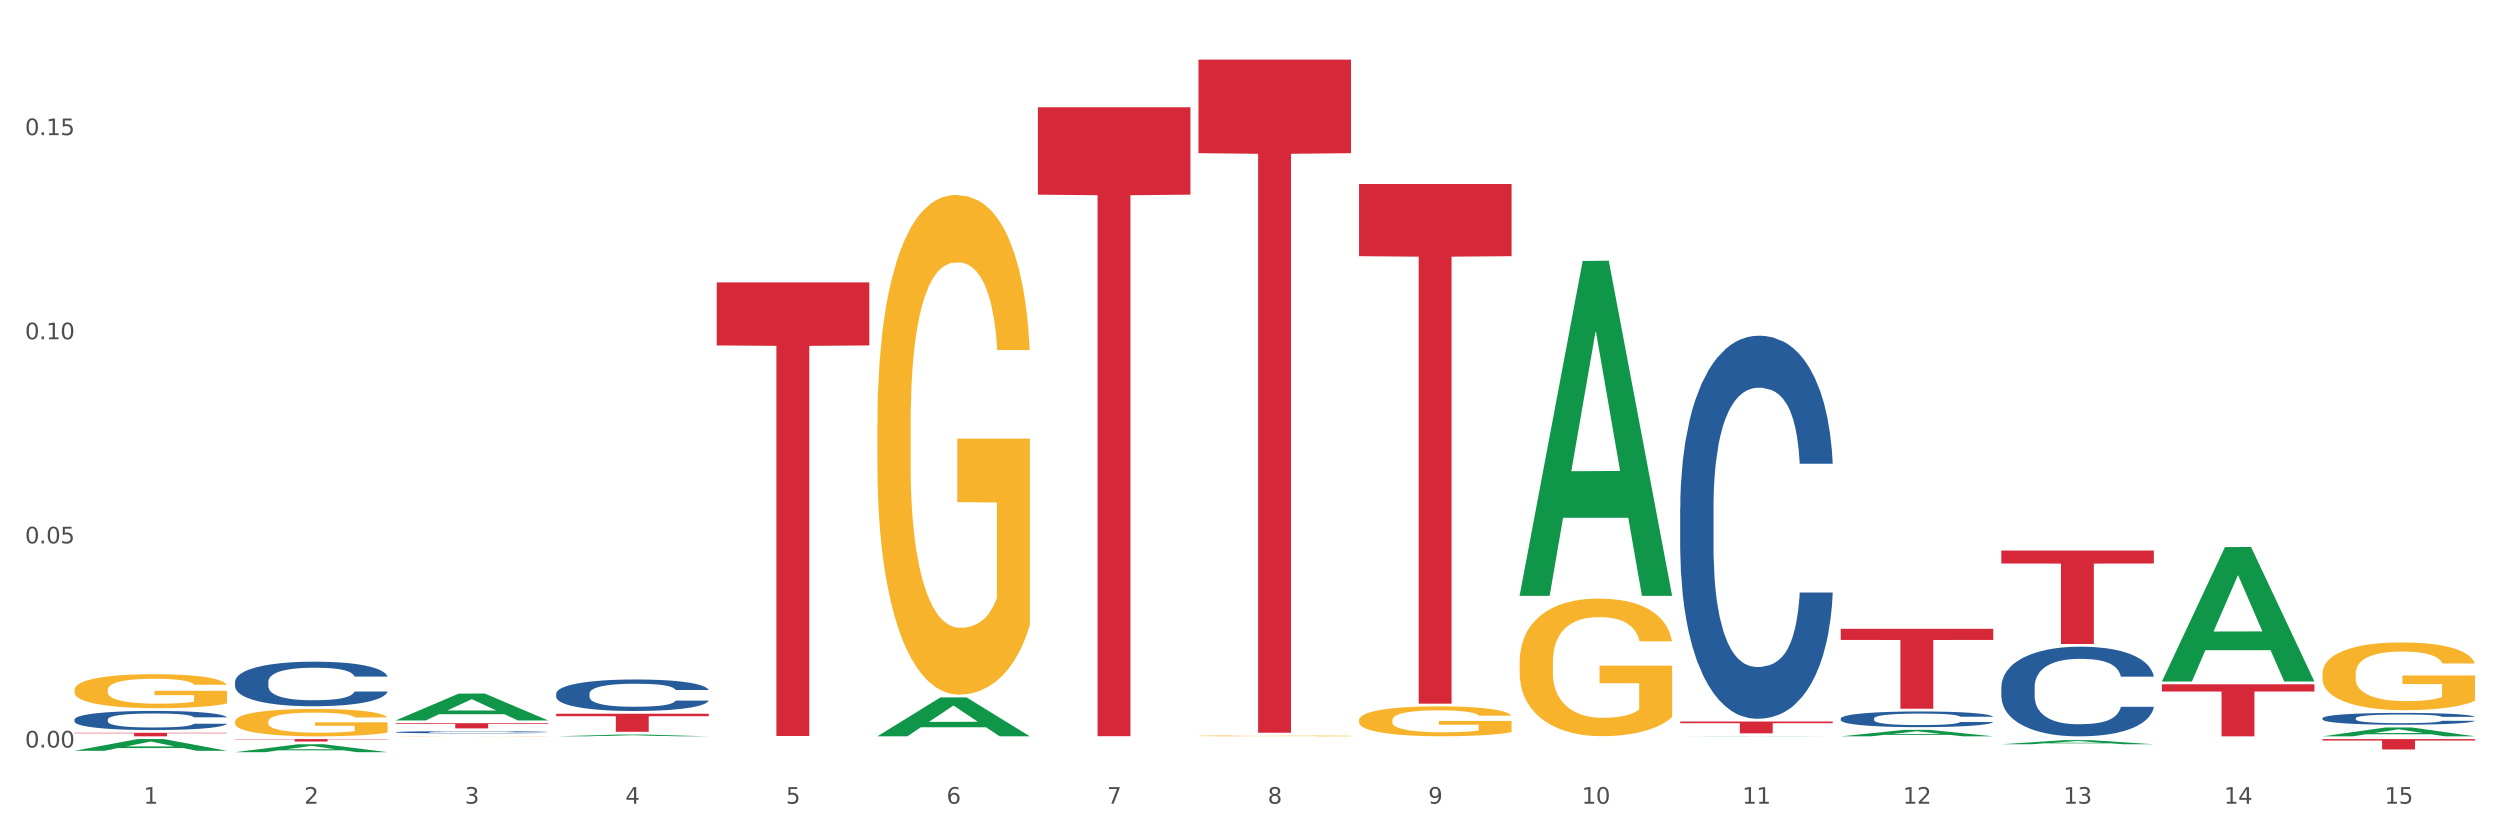 <?xml version="1.0" encoding="utf-8" standalone="no"?>
<!DOCTYPE svg PUBLIC "-//W3C//DTD SVG 1.1//EN"
  "http://www.w3.org/Graphics/SVG/1.1/DTD/svg11.dtd">
<svg xmlns:xlink="http://www.w3.org/1999/xlink" width="1080pt" height="360pt" viewBox="0 0 1080 360" xmlns="http://www.w3.org/2000/svg" version="1.1">
 <rect x="0" y="0" width="1080" height="360" fill="#333333" stroke="none"/>
 <defs>
  <style type="text/css">*{stroke-linejoin: round; stroke-linecap: butt}</style>
 </defs>
 <g id="figure_1">
  <g id="patch_1">
   <path d="M 0 360 
L 1080 360 
L 1080 0 
L 0 0 
z
" style="fill: #ffffff; stroke: #ffffff; stroke-linejoin: miter"/>
  </g>
  <g id="axes_1">
   <g id="matplotlib.axis_1">
    <g id="xtick_1">
     <g id="text_1">
      <!-- 1 -->
      <g style="fill: #4d4d4d" transform="translate(62.07 347.204) scale(0.096 -0.096)">
       <defs>
        <path id="DejaVuSans-31" d="M 794 531 
L 1825 531 
L 1825 4091 
L 703 3866 
L 703 4441 
L 1819 4666 
L 2450 4666 
L 2450 531 
L 3481 531 
L 3481 0 
L 794 0 
L 794 531 
z
" transform="scale(0.016)"/>
       </defs>
       <use xlink:href="#DejaVuSans-31"/>
      </g>
     </g>
    </g>
    <g id="xtick_2">
     <g id="text_2">
      <!-- 2 -->
      <g style="fill: #4d4d4d" transform="translate(131.436 347.204) scale(0.096 -0.096)">
       <defs>
        <path id="DejaVuSans-32" d="M 1228 531 
L 3431 531 
L 3431 0 
L 469 0 
L 469 531 
Q 828 903 1448 1529 
Q 2069 2156 2228 2338 
Q 2531 2678 2651 2914 
Q 2772 3150 2772 3378 
Q 2772 3750 2511 3984 
Q 2250 4219 1831 4219 
Q 1534 4219 1204 4116 
Q 875 4013 500 3803 
L 500 4441 
Q 881 4594 1212 4672 
Q 1544 4750 1819 4750 
Q 2544 4750 2975 4387 
Q 3406 4025 3406 3419 
Q 3406 3131 3298 2873 
Q 3191 2616 2906 2266 
Q 2828 2175 2409 1742 
Q 1991 1309 1228 531 
z
" transform="scale(0.016)"/>
       </defs>
       <use xlink:href="#DejaVuSans-32"/>
      </g>
     </g>
    </g>
    <g id="xtick_3">
     <g id="text_3">
      <!-- 3 -->
      <g style="fill: #4d4d4d" transform="translate(200.802 347.204) scale(0.096 -0.096)">
       <defs>
        <path id="DejaVuSans-33" d="M 2597 2516 
Q 3050 2419 3304 2112 
Q 3559 1806 3559 1356 
Q 3559 666 3084 287 
Q 2609 -91 1734 -91 
Q 1441 -91 1130 -33 
Q 819 25 488 141 
L 488 750 
Q 750 597 1062 519 
Q 1375 441 1716 441 
Q 2309 441 2620 675 
Q 2931 909 2931 1356 
Q 2931 1769 2642 2001 
Q 2353 2234 1838 2234 
L 1294 2234 
L 1294 2753 
L 1863 2753 
Q 2328 2753 2575 2939 
Q 2822 3125 2822 3475 
Q 2822 3834 2567 4026 
Q 2313 4219 1838 4219 
Q 1578 4219 1281 4162 
Q 984 4106 628 3988 
L 628 4550 
Q 988 4650 1302 4700 
Q 1616 4750 1894 4750 
Q 2613 4750 3031 4423 
Q 3450 4097 3450 3541 
Q 3450 3153 3228 2886 
Q 3006 2619 2597 2516 
z
" transform="scale(0.016)"/>
       </defs>
       <use xlink:href="#DejaVuSans-33"/>
      </g>
     </g>
    </g>
    <g id="xtick_4">
     <g id="text_4">
      <!-- 4 -->
      <g style="fill: #4d4d4d" transform="translate(270.169 347.204) scale(0.096 -0.096)">
       <defs>
        <path id="DejaVuSans-34" d="M 2419 4116 
L 825 1625 
L 2419 1625 
L 2419 4116 
z
M 2253 4666 
L 3047 4666 
L 3047 1625 
L 3713 1625 
L 3713 1100 
L 3047 1100 
L 3047 0 
L 2419 0 
L 2419 1100 
L 313 1100 
L 313 1709 
L 2253 4666 
z
" transform="scale(0.016)"/>
       </defs>
       <use xlink:href="#DejaVuSans-34"/>
      </g>
     </g>
    </g>
    <g id="xtick_5">
     <g id="text_5">
      <!-- 5 -->
      <g style="fill: #4d4d4d" transform="translate(339.535 347.204) scale(0.096 -0.096)">
       <defs>
        <path id="DejaVuSans-35" d="M 691 4666 
L 3169 4666 
L 3169 4134 
L 1269 4134 
L 1269 2991 
Q 1406 3038 1543 3061 
Q 1681 3084 1819 3084 
Q 2600 3084 3056 2656 
Q 3513 2228 3513 1497 
Q 3513 744 3044 326 
Q 2575 -91 1722 -91 
Q 1428 -91 1123 -41 
Q 819 9 494 109 
L 494 744 
Q 775 591 1075 516 
Q 1375 441 1709 441 
Q 2250 441 2565 725 
Q 2881 1009 2881 1497 
Q 2881 1984 2565 2268 
Q 2250 2553 1709 2553 
Q 1456 2553 1204 2497 
Q 953 2441 691 2322 
L 691 4666 
z
" transform="scale(0.016)"/>
       </defs>
       <use xlink:href="#DejaVuSans-35"/>
      </g>
     </g>
    </g>
    <g id="xtick_6">
     <g id="text_6">
      <!-- 6 -->
      <g style="fill: #4d4d4d" transform="translate(408.901 347.204) scale(0.096 -0.096)">
       <defs>
        <path id="DejaVuSans-36" d="M 2113 2584 
Q 1688 2584 1439 2293 
Q 1191 2003 1191 1497 
Q 1191 994 1439 701 
Q 1688 409 2113 409 
Q 2538 409 2786 701 
Q 3034 994 3034 1497 
Q 3034 2003 2786 2293 
Q 2538 2584 2113 2584 
z
M 3366 4563 
L 3366 3988 
Q 3128 4100 2886 4159 
Q 2644 4219 2406 4219 
Q 1781 4219 1451 3797 
Q 1122 3375 1075 2522 
Q 1259 2794 1537 2939 
Q 1816 3084 2150 3084 
Q 2853 3084 3261 2657 
Q 3669 2231 3669 1497 
Q 3669 778 3244 343 
Q 2819 -91 2113 -91 
Q 1303 -91 875 529 
Q 447 1150 447 2328 
Q 447 3434 972 4092 
Q 1497 4750 2381 4750 
Q 2619 4750 2861 4703 
Q 3103 4656 3366 4563 
z
" transform="scale(0.016)"/>
       </defs>
       <use xlink:href="#DejaVuSans-36"/>
      </g>
     </g>
    </g>
    <g id="xtick_7">
     <g id="text_7">
      <!-- 7 -->
      <g style="fill: #4d4d4d" transform="translate(478.267 347.204) scale(0.096 -0.096)">
       <defs>
        <path id="DejaVuSans-37" d="M 525 4666 
L 3525 4666 
L 3525 4397 
L 1831 0 
L 1172 0 
L 2766 4134 
L 525 4134 
L 525 4666 
z
" transform="scale(0.016)"/>
       </defs>
       <use xlink:href="#DejaVuSans-37"/>
      </g>
     </g>
    </g>
    <g id="xtick_8">
     <g id="text_8">
      <!-- 8 -->
      <g style="fill: #4d4d4d" transform="translate(547.634 347.204) scale(0.096 -0.096)">
       <defs>
        <path id="DejaVuSans-38" d="M 2034 2216 
Q 1584 2216 1326 1975 
Q 1069 1734 1069 1313 
Q 1069 891 1326 650 
Q 1584 409 2034 409 
Q 2484 409 2743 651 
Q 3003 894 3003 1313 
Q 3003 1734 2745 1975 
Q 2488 2216 2034 2216 
z
M 1403 2484 
Q 997 2584 770 2862 
Q 544 3141 544 3541 
Q 544 4100 942 4425 
Q 1341 4750 2034 4750 
Q 2731 4750 3128 4425 
Q 3525 4100 3525 3541 
Q 3525 3141 3298 2862 
Q 3072 2584 2669 2484 
Q 3125 2378 3379 2068 
Q 3634 1759 3634 1313 
Q 3634 634 3220 271 
Q 2806 -91 2034 -91 
Q 1263 -91 848 271 
Q 434 634 434 1313 
Q 434 1759 690 2068 
Q 947 2378 1403 2484 
z
M 1172 3481 
Q 1172 3119 1398 2916 
Q 1625 2713 2034 2713 
Q 2441 2713 2670 2916 
Q 2900 3119 2900 3481 
Q 2900 3844 2670 4047 
Q 2441 4250 2034 4250 
Q 1625 4250 1398 4047 
Q 1172 3844 1172 3481 
z
" transform="scale(0.016)"/>
       </defs>
       <use xlink:href="#DejaVuSans-38"/>
      </g>
     </g>
    </g>
    <g id="xtick_9">
     <g id="text_9">
      <!-- 9 -->
      <g style="fill: #4d4d4d" transform="translate(617 347.204) scale(0.096 -0.096)">
       <defs>
        <path id="DejaVuSans-39" d="M 703 97 
L 703 672 
Q 941 559 1184 500 
Q 1428 441 1663 441 
Q 2288 441 2617 861 
Q 2947 1281 2994 2138 
Q 2813 1869 2534 1725 
Q 2256 1581 1919 1581 
Q 1219 1581 811 2004 
Q 403 2428 403 3163 
Q 403 3881 828 4315 
Q 1253 4750 1959 4750 
Q 2769 4750 3195 4129 
Q 3622 3509 3622 2328 
Q 3622 1225 3098 567 
Q 2575 -91 1691 -91 
Q 1453 -91 1209 -44 
Q 966 3 703 97 
z
M 1959 2075 
Q 2384 2075 2632 2365 
Q 2881 2656 2881 3163 
Q 2881 3666 2632 3958 
Q 2384 4250 1959 4250 
Q 1534 4250 1286 3958 
Q 1038 3666 1038 3163 
Q 1038 2656 1286 2365 
Q 1534 2075 1959 2075 
z
" transform="scale(0.016)"/>
       </defs>
       <use xlink:href="#DejaVuSans-39"/>
      </g>
     </g>
    </g>
    <g id="xtick_10">
     <g id="text_10">
      <!-- 10 -->
      <g style="fill: #4d4d4d" transform="translate(683.312 347.204) scale(0.096 -0.096)">
       <defs>
        <path id="DejaVuSans-30" d="M 2034 4250 
Q 1547 4250 1301 3770 
Q 1056 3291 1056 2328 
Q 1056 1369 1301 889 
Q 1547 409 2034 409 
Q 2525 409 2770 889 
Q 3016 1369 3016 2328 
Q 3016 3291 2770 3770 
Q 2525 4250 2034 4250 
z
M 2034 4750 
Q 2819 4750 3233 4129 
Q 3647 3509 3647 2328 
Q 3647 1150 3233 529 
Q 2819 -91 2034 -91 
Q 1250 -91 836 529 
Q 422 1150 422 2328 
Q 422 3509 836 4129 
Q 1250 4750 2034 4750 
z
" transform="scale(0.016)"/>
       </defs>
       <use xlink:href="#DejaVuSans-31"/>
       <use xlink:href="#DejaVuSans-30" transform="translate(63.623 0)"/>
      </g>
     </g>
    </g>
    <g id="xtick_11">
     <g id="text_11">
      <!-- 11 -->
      <g style="fill: #4d4d4d" transform="translate(752.678 347.204) scale(0.096 -0.096)">
       <use xlink:href="#DejaVuSans-31"/>
       <use xlink:href="#DejaVuSans-31" transform="translate(63.623 0)"/>
      </g>
     </g>
    </g>
    <g id="xtick_12">
     <g id="text_12">
      <!-- 12 -->
      <g style="fill: #4d4d4d" transform="translate(822.044 347.204) scale(0.096 -0.096)">
       <use xlink:href="#DejaVuSans-31"/>
       <use xlink:href="#DejaVuSans-32" transform="translate(63.623 0)"/>
      </g>
     </g>
    </g>
    <g id="xtick_13">
     <g id="text_13">
      <!-- 13 -->
      <g style="fill: #4d4d4d" transform="translate(891.411 347.204) scale(0.096 -0.096)">
       <use xlink:href="#DejaVuSans-31"/>
       <use xlink:href="#DejaVuSans-33" transform="translate(63.623 0)"/>
      </g>
     </g>
    </g>
    <g id="xtick_14">
     <g id="text_14">
      <!-- 14 -->
      <g style="fill: #4d4d4d" transform="translate(960.777 347.204) scale(0.096 -0.096)">
       <use xlink:href="#DejaVuSans-31"/>
       <use xlink:href="#DejaVuSans-34" transform="translate(63.623 0)"/>
      </g>
     </g>
    </g>
    <g id="xtick_15">
     <g id="text_15">
      <!-- 15 -->
      <g style="fill: #4d4d4d" transform="translate(1030.143 347.204) scale(0.096 -0.096)">
       <use xlink:href="#DejaVuSans-31"/>
       <use xlink:href="#DejaVuSans-35" transform="translate(63.623 0)"/>
      </g>
     </g>
    </g>
    <g id="xtick_16"/>
    <g id="xtick_17"/>
    <g id="xtick_18"/>
    <g id="xtick_19"/>
    <g id="xtick_20"/>
    <g id="xtick_21"/>
    <g id="xtick_22"/>
    <g id="xtick_23"/>
    <g id="xtick_24"/>
    <g id="xtick_25"/>
    <g id="xtick_26"/>
    <g id="xtick_27"/>
    <g id="xtick_28"/>
    <g id="xtick_29"/>
   </g>
   <g id="matplotlib.axis_2">
    <g id="ytick_1">
     <g id="text_16">
      <!-- 0.00 -->
      <g style="fill: #4d4d4d" transform="translate(10.8 322.924) scale(0.096 -0.096)">
       <defs>
        <path id="DejaVuSans-2e" d="M 684 794 
L 1344 794 
L 1344 0 
L 684 0 
L 684 794 
z
" transform="scale(0.016)"/>
       </defs>
       <use xlink:href="#DejaVuSans-30"/>
       <use xlink:href="#DejaVuSans-2e" transform="translate(63.623 0)"/>
       <use xlink:href="#DejaVuSans-30" transform="translate(95.41 0)"/>
       <use xlink:href="#DejaVuSans-30" transform="translate(159.033 0)"/>
      </g>
     </g>
    </g>
    <g id="ytick_2">
     <g id="text_17">
      <!-- 0.05 -->
      <g style="fill: #4d4d4d" transform="translate(10.8 234.744) scale(0.096 -0.096)">
       <use xlink:href="#DejaVuSans-30"/>
       <use xlink:href="#DejaVuSans-2e" transform="translate(63.623 0)"/>
       <use xlink:href="#DejaVuSans-30" transform="translate(95.41 0)"/>
       <use xlink:href="#DejaVuSans-35" transform="translate(159.033 0)"/>
      </g>
     </g>
    </g>
    <g id="ytick_3">
     <g id="text_18">
      <!-- 0.10 -->
      <g style="fill: #4d4d4d" transform="translate(10.8 146.563) scale(0.096 -0.096)">
       <use xlink:href="#DejaVuSans-30"/>
       <use xlink:href="#DejaVuSans-2e" transform="translate(63.623 0)"/>
       <use xlink:href="#DejaVuSans-31" transform="translate(95.41 0)"/>
       <use xlink:href="#DejaVuSans-30" transform="translate(159.033 0)"/>
      </g>
     </g>
    </g>
    <g id="ytick_4">
     <g id="text_19">
      <!-- 0.15 -->
      <g style="fill: #4d4d4d" transform="translate(10.8 58.382) scale(0.096 -0.096)">
       <use xlink:href="#DejaVuSans-30"/>
       <use xlink:href="#DejaVuSans-2e" transform="translate(63.623 0)"/>
       <use xlink:href="#DejaVuSans-31" transform="translate(95.41 0)"/>
       <use xlink:href="#DejaVuSans-35" transform="translate(159.033 0)"/>
      </g>
     </g>
    </g>
    <g id="ytick_5"/>
    <g id="ytick_6"/>
    <g id="ytick_7"/>
   </g>
   <g id="PolyCollection_1">
    <path d="M 32.175 324.333 
L 32.243 324.328 
L 59.417 319.282 
L 70.695 319.277 
L 98.073 324.342 
L 85.029 324.342 
L 79.119 323.163 
L 51.061 323.163 
L 50.857 323.182 
L 45.151 324.342 
L 32.175 324.342 
L 32.175 324.333 
L 54.594 322.459 
L 75.586 322.454 
L 65.192 320.357 
L 65.056 320.347 
L 64.92 320.362 
L 54.526 322.454 
L 54.594 322.459 
L 32.175 324.333 
z
" clip-path="url(#p6fb2c23669)" style="fill: #109648"/>
    <path d="M 101.541 324.943 
L 101.609 324.94 
L 128.784 321.511 
L 140.061 321.508 
L 167.439 324.95 
L 154.395 324.95 
L 148.485 324.148 
L 120.427 324.148 
L 120.224 324.161 
L 114.517 324.95 
L 101.541 324.95 
L 101.541 324.943 
L 123.96 323.67 
L 144.952 323.667 
L 134.558 322.242 
L 134.422 322.235 
L 134.286 322.245 
L 123.892 323.667 
L 123.96 323.67 
L 101.541 324.943 
z
" clip-path="url(#p6fb2c23669)" style="fill: #109648"/>
    <path d="M 170.907 311.222 
L 170.975 311.212 
L 198.15 299.627 
L 209.427 299.616 
L 236.805 311.244 
L 223.762 311.244 
L 217.851 308.536 
L 189.794 308.536 
L 189.59 308.58 
L 183.883 311.244 
L 170.907 311.244 
L 170.907 311.222 
L 193.326 306.921 
L 214.319 306.91 
L 203.924 302.095 
L 203.788 302.073 
L 203.653 302.105 
L 193.258 306.91 
L 193.326 306.921 
L 170.907 311.222 
z
" clip-path="url(#p6fb2c23669)" style="fill: #109648"/>
    <path d="M 240.274 318.102 
L 240.342 318.101 
L 267.516 317.316 
L 278.793 317.315 
L 306.172 318.103 
L 293.128 318.103 
L 287.217 317.92 
L 259.16 317.92 
L 258.956 317.923 
L 253.249 318.103 
L 240.274 318.103 
L 240.274 318.102 
L 262.693 317.81 
L 283.685 317.809 
L 273.291 317.483 
L 273.155 317.482 
L 273.019 317.484 
L 262.625 317.809 
L 262.693 317.81 
L 240.274 318.102 
z
" clip-path="url(#p6fb2c23669)" style="fill: #109648"/>
    <path d="M 379.006 318.072 
L 379.074 318.056 
L 406.248 301.283 
L 417.526 301.267 
L 444.904 318.103 
L 431.86 318.103 
L 425.95 314.183 
L 397.892 314.183 
L 397.689 314.246 
L 391.982 318.103 
L 379.006 318.103 
L 379.006 318.072 
L 401.425 311.843 
L 422.417 311.827 
L 412.023 304.855 
L 411.887 304.824 
L 411.751 304.871 
L 401.357 311.827 
L 401.425 311.843 
L 379.006 318.072 
z
" clip-path="url(#p6fb2c23669)" style="fill: #109648"/>
    <path d="M 656.471 257.149 
L 656.539 257.013 
L 683.713 112.749 
L 694.991 112.613 
L 722.369 257.421 
L 709.325 257.421 
L 703.415 223.7 
L 675.357 223.7 
L 675.153 224.244 
L 669.447 257.421 
L 656.471 257.421 
L 656.471 257.149 
L 678.89 203.577 
L 699.882 203.441 
L 689.488 143.478 
L 689.352 143.206 
L 689.216 143.614 
L 678.822 203.441 
L 678.89 203.577 
L 656.471 257.149 
z
" clip-path="url(#p6fb2c23669)" style="fill: #109648"/>
    <path d="M 933.936 294.322 
L 934.004 294.268 
L 961.178 236.35 
L 972.456 236.296 
L 999.834 294.432 
L 986.79 294.432 
L 980.88 280.894 
L 952.822 280.894 
L 952.618 281.112 
L 946.912 294.432 
L 933.936 294.432 
L 933.936 294.322 
L 956.355 272.815 
L 977.347 272.76 
L 966.953 248.687 
L 966.817 248.578 
L 966.681 248.742 
L 956.287 272.76 
L 956.355 272.815 
L 933.936 294.322 
z
" clip-path="url(#p6fb2c23669)" style="fill: #109648"/>
    <path d="M 725.837 318.103 
L 725.905 318.103 
L 753.08 317.978 
L 764.357 317.978 
L 791.735 318.103 
L 778.691 318.103 
L 772.781 318.074 
L 744.723 318.074 
L 744.52 318.074 
L 738.813 318.103 
L 725.837 318.103 
L 725.837 318.103 
L 748.256 318.057 
L 769.248 318.056 
L 758.854 318.004 
L 758.718 318.004 
L 758.582 318.005 
L 748.188 318.056 
L 748.256 318.057 
L 725.837 318.103 
z
" clip-path="url(#p6fb2c23669)" style="fill: #109648"/>
    <path d="M 1003.302 318.096 
L 1003.37 318.092 
L 1030.544 314.262 
L 1041.822 314.258 
L 1069.2 318.103 
L 1056.156 318.103 
L 1050.246 317.208 
L 1022.188 317.208 
L 1021.984 317.222 
L 1016.278 318.103 
L 1003.302 318.103 
L 1003.302 318.096 
L 1025.721 316.673 
L 1046.713 316.67 
L 1036.319 315.078 
L 1036.183 315.07 
L 1036.047 315.081 
L 1025.653 316.67 
L 1025.721 316.673 
L 1003.302 318.096 
z
" clip-path="url(#p6fb2c23669)" style="fill: #109648"/>
    <path d="M 795.203 318.098 
L 795.271 318.095 
L 822.446 315.31 
L 833.723 315.307 
L 861.101 318.103 
L 848.058 318.103 
L 842.147 317.452 
L 814.09 317.452 
L 813.886 317.463 
L 808.179 318.103 
L 795.203 318.103 
L 795.203 318.098 
L 817.622 317.063 
L 838.615 317.061 
L 828.22 315.903 
L 828.084 315.898 
L 827.949 315.906 
L 817.554 317.061 
L 817.622 317.063 
L 795.203 318.098 
z
" clip-path="url(#p6fb2c23669)" style="fill: #109648"/>
    <path d="M 864.57 321.522 
L 864.638 321.52 
L 891.812 319.729 
L 903.089 319.728 
L 930.468 321.525 
L 917.424 321.525 
L 911.513 321.106 
L 883.456 321.106 
L 883.252 321.113 
L 877.545 321.525 
L 864.57 321.525 
L 864.57 321.522 
L 886.989 320.857 
L 907.981 320.855 
L 897.587 320.111 
L 897.451 320.107 
L 897.315 320.112 
L 886.921 320.855 
L 886.989 320.857 
L 864.57 321.522 
z
" clip-path="url(#p6fb2c23669)" style="fill: #109648"/>
    <path d="M 1003.302 319.277 
L 1069.2 319.277 
L 1069.2 319.9 
L 1043.278 319.904 
L 1043.278 323.757 
L 1029.068 323.757 
L 1029.068 319.904 
L 1003.302 319.9 
L 1003.302 319.281 
L 1003.302 319.277 
z
" clip-path="url(#p6fb2c23669)" style="fill: #d62839"/>
    <path d="M 587.105 79.474 
L 653.003 79.474 
L 653.003 110.672 
L 627.081 110.883 
L 627.081 303.973 
L 612.871 303.973 
L 612.871 110.883 
L 587.105 110.672 
L 587.105 79.685 
L 587.105 79.474 
z
" clip-path="url(#p6fb2c23669)" style="fill: #d62839"/>
    <path d="M 517.739 25.759 
L 583.636 25.759 
L 583.636 66.169 
L 557.715 66.442 
L 557.715 316.542 
L 543.504 316.542 
L 543.504 66.442 
L 517.739 66.169 
L 517.739 26.033 
L 517.739 25.759 
z
" clip-path="url(#p6fb2c23669)" style="fill: #d62839"/>
    <path d="M 101.541 319.277 
L 167.439 319.277 
L 167.439 319.424 
L 141.517 319.425 
L 141.517 320.334 
L 127.307 320.334 
L 127.307 319.425 
L 101.541 319.424 
L 101.541 319.278 
L 101.541 319.277 
z
" clip-path="url(#p6fb2c23669)" style="fill: #d62839"/>
    <path d="M 32.175 316.556 
L 98.073 316.556 
L 98.073 316.771 
L 72.151 316.772 
L 72.151 318.103 
L 57.941 318.103 
L 57.941 316.772 
L 32.175 316.771 
L 32.175 316.557 
L 32.175 316.556 
z
" clip-path="url(#p6fb2c23669)" style="fill: #d62839"/>
    <path d="M 170.907 312.418 
L 236.805 312.418 
L 236.805 312.732 
L 210.883 312.734 
L 210.883 314.674 
L 196.673 314.674 
L 196.673 312.734 
L 170.907 312.732 
L 170.907 312.42 
L 170.907 312.418 
z
" clip-path="url(#p6fb2c23669)" style="fill: #d62839"/>
    <path d="M 240.274 308.319 
L 306.172 308.319 
L 306.172 309.406 
L 280.25 309.413 
L 280.25 316.141 
L 266.039 316.141 
L 266.039 309.413 
L 240.274 309.406 
L 240.274 308.326 
L 240.274 308.319 
z
" clip-path="url(#p6fb2c23669)" style="fill: #d62839"/>
    <path d="M 309.64 121.993 
L 375.538 121.993 
L 375.538 149.227 
L 349.616 149.411 
L 349.616 317.962 
L 335.406 317.962 
L 335.406 149.411 
L 309.64 149.227 
L 309.64 122.177 
L 309.64 121.993 
z
" clip-path="url(#p6fb2c23669)" style="fill: #d62839"/>
    <path d="M 170.907 318.049 
L 170.985 318.049 
L 170.985 318.045 
L 171.141 318.043 
L 171.919 318.036 
L 173.086 318.03 
L 173.942 318.027 
L 174.798 318.024 
L 175.809 318.022 
L 177.054 318.019 
L 179.31 318.016 
L 180.71 318.014 
L 182.422 318.012 
L 185.534 318.009 
L 187.79 318.007 
L 190.124 318.006 
L 193.937 318.004 
L 196.426 318.003 
L 199.072 318.003 
L 202.261 318.002 
L 204.673 318.002 
L 209.964 318.003 
L 214.476 318.003 
L 216.655 318.004 
L 219.456 318.005 
L 220.934 318.006 
L 223.346 318.007 
L 225.835 318.009 
L 227.547 318.011 
L 230.114 318.014 
L 232.059 318.017 
L 233.849 318.021 
L 234.783 318.024 
L 235.483 318.026 
L 236.105 318.029 
L 236.728 318.034 
L 222.723 318.034 
L 222.179 318.03 
L 221.323 318.027 
L 220.078 318.024 
L 218.989 318.023 
L 217.122 318.02 
L 215.41 318.019 
L 213.62 318.018 
L 211.442 318.017 
L 209.73 318.016 
L 207.319 318.016 
L 202.573 318.016 
L 199.383 318.017 
L 197.204 318.018 
L 195.804 318.019 
L 194.559 318.019 
L 193.159 318.021 
L 191.525 318.023 
L 190.358 318.024 
L 189.191 318.027 
L 188.257 318.029 
L 187.401 318.031 
L 186.701 318.034 
L 186.157 318.037 
L 185.69 318.041 
L 185.301 318.046 
L 185.301 318.059 
L 185.456 318.062 
L 185.845 318.066 
L 186.312 318.068 
L 187.09 318.072 
L 187.79 318.074 
L 189.113 318.077 
L 190.591 318.08 
L 191.758 318.082 
L 192.925 318.083 
L 194.948 318.085 
L 197.204 318.087 
L 199.149 318.088 
L 201.795 318.089 
L 203.584 318.089 
L 205.14 318.09 
L 208.952 318.09 
L 211.675 318.089 
L 214.71 318.089 
L 217.044 318.088 
L 218.989 318.087 
L 221.167 318.085 
L 222.568 318.084 
L 222.568 318.064 
L 205.451 318.064 
L 205.451 318.051 
L 236.805 318.051 
L 236.805 318.089 
L 235.483 318.091 
L 234.004 318.093 
L 232.448 318.094 
L 230.114 318.096 
L 227.314 318.098 
L 224.824 318.099 
L 222.179 318.1 
L 219.067 318.101 
L 215.021 318.102 
L 212.531 318.103 
L 209.419 318.103 
L 205.763 318.103 
L 202.573 318.103 
L 199.461 318.103 
L 196.193 318.102 
L 193.003 318.1 
L 190.591 318.099 
L 188.179 318.098 
L 185.612 318.096 
L 183.589 318.094 
L 182.033 318.092 
L 180.321 318.09 
L 178.454 318.087 
L 177.054 318.085 
L 175.809 318.082 
L 174.486 318.079 
L 173.553 318.076 
L 172.619 318.073 
L 172.074 318.07 
L 171.452 318.066 
L 170.985 318.06 
L 170.907 318.049 
z
" clip-path="url(#p6fb2c23669)" style="fill: #f7b32b"/>
    <path d="M 795.203 271.644 
L 861.101 271.644 
L 861.101 276.444 
L 835.179 276.477 
L 835.179 306.186 
L 820.969 306.186 
L 820.969 276.477 
L 795.203 276.444 
L 795.203 271.677 
L 795.203 271.644 
z
" clip-path="url(#p6fb2c23669)" style="fill: #d62839"/>
    <path d="M 864.57 237.819 
L 930.468 237.819 
L 930.468 243.43 
L 904.546 243.468 
L 904.546 278.194 
L 890.335 278.194 
L 890.335 243.468 
L 864.57 243.43 
L 864.57 237.857 
L 864.57 237.819 
z
" clip-path="url(#p6fb2c23669)" style="fill: #d62839"/>
    <path d="M 933.936 295.606 
L 999.834 295.606 
L 999.834 298.732 
L 973.912 298.753 
L 973.912 318.103 
L 959.702 318.103 
L 959.702 298.753 
L 933.936 298.732 
L 933.936 295.627 
L 933.936 295.606 
z
" clip-path="url(#p6fb2c23669)" style="fill: #d62839"/>
    <path d="M 725.837 311.7 
L 791.735 311.7 
L 791.735 312.409 
L 765.813 312.414 
L 765.813 316.804 
L 751.603 316.804 
L 751.603 312.414 
L 725.837 312.409 
L 725.837 311.704 
L 725.837 311.7 
z
" clip-path="url(#p6fb2c23669)" style="fill: #d62839"/>
    <path d="M 448.372 46.332 
L 514.27 46.332 
L 514.27 84.088 
L 488.348 84.343 
L 488.348 318.026 
L 474.138 318.026 
L 474.138 84.343 
L 448.372 84.088 
L 448.372 46.587 
L 448.372 46.332 
z
" clip-path="url(#p6fb2c23669)" style="fill: #d62839"/>
    <path d="M 101.541 311.74 
L 101.619 311.729 
L 101.619 311.34 
L 101.775 311.005 
L 102.553 310.195 
L 103.72 309.525 
L 104.575 309.169 
L 105.431 308.877 
L 106.443 308.585 
L 107.688 308.283 
L 109.944 307.84 
L 111.344 307.613 
L 113.056 307.375 
L 116.168 307.03 
L 118.424 306.835 
L 120.758 306.673 
L 124.57 306.479 
L 127.06 306.392 
L 129.705 306.327 
L 132.895 306.284 
L 135.307 306.273 
L 140.598 306.306 
L 145.11 306.403 
L 147.289 306.479 
L 150.089 306.608 
L 151.568 306.695 
L 153.979 306.867 
L 156.469 307.094 
L 158.181 307.289 
L 160.748 307.656 
L 162.693 308.023 
L 164.483 308.477 
L 165.416 308.79 
L 166.117 309.082 
L 166.739 309.417 
L 167.361 309.946 
L 153.357 309.946 
L 152.812 309.568 
L 151.957 309.212 
L 150.712 308.866 
L 149.623 308.65 
L 147.755 308.38 
L 146.044 308.207 
L 144.254 308.077 
L 142.076 307.969 
L 140.364 307.915 
L 137.952 307.872 
L 133.206 307.883 
L 130.017 307.969 
L 127.838 308.077 
L 126.438 308.175 
L 125.193 308.283 
L 123.792 308.434 
L 122.159 308.661 
L 120.992 308.866 
L 119.825 309.125 
L 118.891 309.385 
L 118.035 309.687 
L 117.335 310.011 
L 116.79 310.346 
L 116.324 310.757 
L 115.935 311.437 
L 115.935 312.917 
L 116.09 313.252 
L 116.479 313.695 
L 116.946 314.03 
L 117.724 314.43 
L 118.424 314.7 
L 119.747 315.089 
L 121.225 315.413 
L 122.392 315.618 
L 123.559 315.791 
L 125.582 316.029 
L 127.838 316.223 
L 129.783 316.342 
L 132.428 316.45 
L 134.218 316.493 
L 135.774 316.515 
L 139.586 316.515 
L 142.309 316.483 
L 145.343 316.407 
L 147.678 316.31 
L 149.623 316.191 
L 151.801 315.996 
L 153.201 315.813 
L 153.201 313.555 
L 136.085 313.544 
L 136.085 312.042 
L 167.439 312.042 
L 167.439 316.45 
L 166.117 316.677 
L 164.638 316.882 
L 163.082 317.066 
L 160.748 317.293 
L 157.947 317.509 
L 155.458 317.66 
L 152.812 317.79 
L 149.7 317.909 
L 145.655 318.017 
L 143.165 318.06 
L 140.053 318.092 
L 136.396 318.103 
L 133.206 318.082 
L 130.094 318.028 
L 126.827 317.93 
L 123.637 317.79 
L 121.225 317.649 
L 118.813 317.477 
L 116.246 317.25 
L 114.223 317.034 
L 112.667 316.839 
L 110.955 316.591 
L 109.088 316.267 
L 107.688 315.975 
L 106.443 315.672 
L 105.12 315.283 
L 104.186 314.949 
L 103.253 314.527 
L 102.708 314.214 
L 102.086 313.728 
L 101.619 313.047 
L 101.541 311.74 
z
" clip-path="url(#p6fb2c23669)" style="fill: #f7b32b"/>
    <path d="M 32.175 298.044 
L 32.253 298.03 
L 32.253 297.547 
L 32.408 297.132 
L 33.186 296.125 
L 34.353 295.294 
L 35.209 294.851 
L 36.065 294.489 
L 37.076 294.127 
L 38.321 293.751 
L 40.578 293.201 
L 41.978 292.919 
L 43.69 292.624 
L 46.802 292.195 
L 49.058 291.954 
L 51.392 291.752 
L 55.204 291.511 
L 57.694 291.404 
L 60.339 291.323 
L 63.529 291.269 
L 65.941 291.256 
L 71.231 291.296 
L 75.744 291.417 
L 77.922 291.511 
L 80.723 291.672 
L 82.201 291.779 
L 84.613 291.994 
L 87.103 292.276 
L 88.815 292.517 
L 91.382 292.973 
L 93.327 293.429 
L 95.116 293.993 
L 96.05 294.382 
L 96.75 294.744 
L 97.373 295.16 
L 97.995 295.817 
L 83.991 295.817 
L 83.446 295.347 
L 82.59 294.905 
L 81.346 294.476 
L 80.256 294.207 
L 78.389 293.872 
L 76.677 293.657 
L 74.888 293.496 
L 72.71 293.362 
L 70.998 293.295 
L 68.586 293.241 
L 63.84 293.255 
L 60.65 293.362 
L 58.472 293.496 
L 57.071 293.617 
L 55.827 293.751 
L 54.426 293.939 
L 52.792 294.221 
L 51.625 294.476 
L 50.458 294.797 
L 49.525 295.119 
L 48.669 295.495 
L 47.969 295.897 
L 47.424 296.313 
L 46.957 296.823 
L 46.568 297.668 
L 46.568 299.506 
L 46.724 299.922 
L 47.113 300.472 
L 47.58 300.888 
L 48.358 301.384 
L 49.058 301.719 
L 50.381 302.202 
L 51.859 302.605 
L 53.026 302.859 
L 54.193 303.074 
L 56.216 303.369 
L 58.472 303.611 
L 60.417 303.758 
L 63.062 303.892 
L 64.852 303.946 
L 66.408 303.973 
L 70.22 303.973 
L 72.943 303.933 
L 75.977 303.839 
L 78.311 303.718 
L 80.256 303.57 
L 82.435 303.329 
L 83.835 303.101 
L 83.835 300.297 
L 66.719 300.284 
L 66.719 298.419 
L 98.073 298.419 
L 98.073 303.892 
L 96.75 304.174 
L 95.272 304.429 
L 93.716 304.657 
L 91.382 304.939 
L 88.581 305.207 
L 86.091 305.395 
L 83.446 305.556 
L 80.334 305.703 
L 76.288 305.837 
L 73.799 305.891 
L 70.687 305.931 
L 67.03 305.945 
L 63.84 305.918 
L 60.728 305.851 
L 57.461 305.73 
L 54.271 305.556 
L 51.859 305.381 
L 49.447 305.167 
L 46.879 304.885 
L 44.857 304.617 
L 43.301 304.375 
L 41.589 304.067 
L 39.722 303.664 
L 38.321 303.302 
L 37.076 302.927 
L 35.754 302.444 
L 34.82 302.028 
L 33.887 301.505 
L 33.342 301.116 
L 32.72 300.512 
L 32.253 299.667 
L 32.175 298.044 
z
" clip-path="url(#p6fb2c23669)" style="fill: #f7b32b"/>
    <path d="M 1003.302 291.059 
L 1003.38 291.032 
L 1003.38 290.07 
L 1003.535 289.241 
L 1004.314 287.237 
L 1005.481 285.58 
L 1006.336 284.698 
L 1007.192 283.976 
L 1008.204 283.255 
L 1009.448 282.506 
L 1011.705 281.41 
L 1013.105 280.849 
L 1014.817 280.261 
L 1017.929 279.406 
L 1020.185 278.925 
L 1022.519 278.524 
L 1026.331 278.043 
L 1028.821 277.829 
L 1031.466 277.669 
L 1034.656 277.562 
L 1037.068 277.535 
L 1042.358 277.615 
L 1046.871 277.856 
L 1049.049 278.043 
L 1051.85 278.364 
L 1053.328 278.577 
L 1055.74 279.005 
L 1058.23 279.566 
L 1059.942 280.047 
L 1062.509 280.956 
L 1064.454 281.865 
L 1066.244 282.987 
L 1067.177 283.762 
L 1067.877 284.484 
L 1068.5 285.313 
L 1069.122 286.622 
L 1055.118 286.622 
L 1054.573 285.687 
L 1053.717 284.805 
L 1052.473 283.949 
L 1051.383 283.415 
L 1049.516 282.747 
L 1047.805 282.319 
L 1046.015 281.998 
L 1043.837 281.731 
L 1042.125 281.598 
L 1039.713 281.491 
L 1034.967 281.517 
L 1031.777 281.731 
L 1029.599 281.998 
L 1028.199 282.239 
L 1026.954 282.506 
L 1025.553 282.88 
L 1023.919 283.442 
L 1022.752 283.949 
L 1021.585 284.591 
L 1020.652 285.232 
L 1019.796 285.981 
L 1019.096 286.782 
L 1018.551 287.611 
L 1018.084 288.627 
L 1017.695 290.31 
L 1017.695 293.972 
L 1017.851 294.8 
L 1018.24 295.896 
L 1018.707 296.725 
L 1019.485 297.714 
L 1020.185 298.382 
L 1021.508 299.344 
L 1022.986 300.146 
L 1024.153 300.654 
L 1025.32 301.081 
L 1027.343 301.669 
L 1029.599 302.15 
L 1031.544 302.444 
L 1034.189 302.711 
L 1035.979 302.818 
L 1037.535 302.872 
L 1041.347 302.872 
L 1044.07 302.792 
L 1047.104 302.605 
L 1049.438 302.364 
L 1051.383 302.07 
L 1053.562 301.589 
L 1054.962 301.135 
L 1054.962 295.549 
L 1037.846 295.522 
L 1037.846 291.807 
L 1069.2 291.807 
L 1069.2 302.711 
L 1067.877 303.273 
L 1066.399 303.781 
L 1064.843 304.235 
L 1062.509 304.796 
L 1059.708 305.331 
L 1057.219 305.705 
L 1054.573 306.026 
L 1051.461 306.32 
L 1047.416 306.587 
L 1044.926 306.694 
L 1041.814 306.774 
L 1038.157 306.801 
L 1034.967 306.747 
L 1031.855 306.614 
L 1028.588 306.373 
L 1025.398 306.026 
L 1022.986 305.678 
L 1020.574 305.25 
L 1018.007 304.689 
L 1015.984 304.155 
L 1014.428 303.674 
L 1012.716 303.059 
L 1010.849 302.257 
L 1009.448 301.536 
L 1008.204 300.787 
L 1006.881 299.825 
L 1005.947 298.996 
L 1005.014 297.954 
L 1004.469 297.179 
L 1003.847 295.976 
L 1003.38 294.293 
L 1003.302 291.059 
z
" clip-path="url(#p6fb2c23669)" style="fill: #f7b32b"/>
    <path d="M 656.471 286.06 
L 656.549 286.006 
L 656.549 284.052 
L 656.704 282.369 
L 657.482 278.298 
L 658.649 274.933 
L 659.505 273.142 
L 660.361 271.676 
L 661.372 270.211 
L 662.617 268.691 
L 664.874 266.465 
L 666.274 265.325 
L 667.986 264.131 
L 671.098 262.394 
L 673.354 261.417 
L 675.688 260.603 
L 679.5 259.626 
L 681.99 259.192 
L 684.635 258.866 
L 687.825 258.649 
L 690.237 258.595 
L 695.527 258.758 
L 700.04 259.246 
L 702.218 259.626 
L 705.019 260.277 
L 706.497 260.712 
L 708.909 261.58 
L 711.399 262.72 
L 713.111 263.697 
L 715.678 265.542 
L 717.623 267.388 
L 719.412 269.668 
L 720.346 271.242 
L 721.046 272.707 
L 721.669 274.39 
L 722.291 277.05 
L 708.287 277.05 
L 707.742 275.15 
L 706.886 273.359 
L 705.642 271.622 
L 704.552 270.536 
L 702.685 269.179 
L 700.973 268.311 
L 699.184 267.659 
L 697.006 267.117 
L 695.294 266.845 
L 692.882 266.628 
L 688.136 266.682 
L 684.946 267.117 
L 682.768 267.659 
L 681.367 268.148 
L 680.123 268.691 
L 678.722 269.451 
L 677.088 270.591 
L 675.921 271.622 
L 674.754 272.925 
L 673.821 274.227 
L 672.965 275.747 
L 672.265 277.375 
L 671.72 279.058 
L 671.253 281.121 
L 670.864 284.54 
L 670.864 291.977 
L 671.02 293.659 
L 671.409 295.885 
L 671.876 297.568 
L 672.654 299.576 
L 673.354 300.933 
L 674.677 302.887 
L 676.155 304.515 
L 677.322 305.547 
L 678.489 306.415 
L 680.512 307.609 
L 682.768 308.586 
L 684.713 309.183 
L 687.358 309.726 
L 689.148 309.943 
L 690.704 310.052 
L 694.516 310.052 
L 697.239 309.889 
L 700.273 309.509 
L 702.607 309.021 
L 704.552 308.424 
L 706.731 307.447 
L 708.131 306.524 
L 708.131 295.179 
L 691.015 295.125 
L 691.015 287.58 
L 722.369 287.58 
L 722.369 309.726 
L 721.046 310.866 
L 719.568 311.897 
L 718.012 312.82 
L 715.678 313.96 
L 712.877 315.046 
L 710.387 315.806 
L 707.742 316.457 
L 704.63 317.054 
L 700.584 317.597 
L 698.095 317.814 
L 694.983 317.977 
L 691.326 318.031 
L 688.136 317.923 
L 685.024 317.651 
L 681.756 317.163 
L 678.567 316.457 
L 676.155 315.751 
L 673.743 314.883 
L 671.175 313.743 
L 669.153 312.657 
L 667.597 311.68 
L 665.885 310.432 
L 664.018 308.803 
L 662.617 307.338 
L 661.372 305.818 
L 660.05 303.864 
L 659.116 302.181 
L 658.183 300.064 
L 657.638 298.49 
L 657.016 296.048 
L 656.549 292.628 
L 656.471 286.06 
z
" clip-path="url(#p6fb2c23669)" style="fill: #f7b32b"/>
    <path d="M 587.105 311.116 
L 587.183 311.105 
L 587.183 310.68 
L 587.338 310.314 
L 588.116 309.43 
L 589.283 308.698 
L 590.139 308.309 
L 590.995 307.99 
L 592.006 307.672 
L 593.251 307.342 
L 595.507 306.858 
L 596.908 306.61 
L 598.619 306.351 
L 601.731 305.973 
L 603.988 305.761 
L 606.322 305.584 
L 610.134 305.372 
L 612.624 305.277 
L 615.269 305.206 
L 618.459 305.159 
L 620.871 305.147 
L 626.161 305.183 
L 630.674 305.289 
L 632.852 305.372 
L 635.653 305.513 
L 637.131 305.608 
L 639.543 305.796 
L 642.033 306.044 
L 643.744 306.256 
L 646.312 306.657 
L 648.257 307.058 
L 650.046 307.554 
L 650.98 307.896 
L 651.68 308.215 
L 652.302 308.58 
L 652.925 309.158 
L 638.921 309.158 
L 638.376 308.745 
L 637.52 308.356 
L 636.275 307.979 
L 635.186 307.743 
L 633.319 307.448 
L 631.607 307.259 
L 629.818 307.117 
L 627.639 306.999 
L 625.928 306.94 
L 623.516 306.893 
L 618.77 306.905 
L 615.58 306.999 
L 613.402 307.117 
L 612.001 307.224 
L 610.756 307.342 
L 609.356 307.507 
L 607.722 307.754 
L 606.555 307.979 
L 605.388 308.262 
L 604.455 308.545 
L 603.599 308.875 
L 602.898 309.229 
L 602.354 309.595 
L 601.887 310.043 
L 601.498 310.786 
L 601.498 312.402 
L 601.654 312.768 
L 602.043 313.252 
L 602.509 313.617 
L 603.287 314.054 
L 603.988 314.349 
L 605.31 314.773 
L 606.789 315.127 
L 607.956 315.351 
L 609.123 315.54 
L 611.145 315.8 
L 613.402 316.012 
L 615.347 316.142 
L 617.992 316.26 
L 619.781 316.307 
L 621.337 316.33 
L 625.15 316.33 
L 627.873 316.295 
L 630.907 316.212 
L 633.241 316.106 
L 635.186 315.977 
L 637.365 315.764 
L 638.765 315.564 
L 638.765 313.098 
L 621.649 313.086 
L 621.649 311.447 
L 653.003 311.447 
L 653.003 316.26 
L 651.68 316.507 
L 650.202 316.732 
L 648.646 316.932 
L 646.312 317.18 
L 643.511 317.416 
L 641.021 317.581 
L 638.376 317.722 
L 635.264 317.852 
L 631.218 317.97 
L 628.729 318.017 
L 625.617 318.053 
L 621.96 318.065 
L 618.77 318.041 
L 615.658 317.982 
L 612.39 317.876 
L 609.2 317.722 
L 606.789 317.569 
L 604.377 317.38 
L 601.809 317.133 
L 599.786 316.897 
L 598.23 316.684 
L 596.519 316.413 
L 594.652 316.059 
L 593.251 315.741 
L 592.006 315.41 
L 590.684 314.986 
L 589.75 314.62 
L 588.816 314.16 
L 588.272 313.818 
L 587.649 313.287 
L 587.183 312.544 
L 587.105 311.116 
z
" clip-path="url(#p6fb2c23669)" style="fill: #f7b32b"/>
    <path d="M 517.739 317.895 
L 517.816 317.894 
L 517.816 317.882 
L 517.972 317.871 
L 518.75 317.844 
L 519.917 317.822 
L 520.773 317.811 
L 521.629 317.801 
L 522.64 317.791 
L 523.885 317.782 
L 526.141 317.767 
L 527.542 317.76 
L 529.253 317.752 
L 532.365 317.741 
L 534.621 317.734 
L 536.956 317.729 
L 540.768 317.722 
L 543.257 317.72 
L 545.903 317.718 
L 549.093 317.716 
L 551.504 317.716 
L 556.795 317.717 
L 561.307 317.72 
L 563.486 317.722 
L 566.287 317.727 
L 567.765 317.73 
L 570.177 317.735 
L 572.666 317.743 
L 574.378 317.749 
L 576.946 317.761 
L 578.891 317.773 
L 580.68 317.788 
L 581.614 317.798 
L 582.314 317.808 
L 582.936 317.819 
L 583.559 317.836 
L 569.554 317.836 
L 569.01 317.824 
L 568.154 317.812 
L 566.909 317.801 
L 565.82 317.794 
L 563.953 317.785 
L 562.241 317.779 
L 560.452 317.775 
L 558.273 317.771 
L 556.562 317.77 
L 554.15 317.768 
L 549.404 317.768 
L 546.214 317.771 
L 544.035 317.775 
L 542.635 317.778 
L 541.39 317.782 
L 539.99 317.787 
L 538.356 317.794 
L 537.189 317.801 
L 536.022 317.809 
L 535.088 317.818 
L 534.232 317.828 
L 533.532 317.838 
L 532.988 317.849 
L 532.521 317.863 
L 532.132 317.885 
L 532.132 317.933 
L 532.287 317.944 
L 532.676 317.959 
L 533.143 317.97 
L 533.921 317.983 
L 534.621 317.992 
L 535.944 318.004 
L 537.422 318.015 
L 538.589 318.022 
L 539.756 318.027 
L 541.779 318.035 
L 544.035 318.042 
L 545.981 318.045 
L 548.626 318.049 
L 550.415 318.05 
L 551.971 318.051 
L 555.784 318.051 
L 558.507 318.05 
L 561.541 318.048 
L 563.875 318.044 
L 565.82 318.041 
L 567.998 318.034 
L 569.399 318.028 
L 569.399 317.954 
L 552.282 317.954 
L 552.282 317.905 
L 583.636 317.905 
L 583.636 318.049 
L 582.314 318.056 
L 580.836 318.063 
L 579.28 318.069 
L 576.946 318.077 
L 574.145 318.084 
L 571.655 318.089 
L 569.01 318.093 
L 565.898 318.097 
L 561.852 318.1 
L 559.362 318.102 
L 556.25 318.103 
L 552.594 318.103 
L 549.404 318.102 
L 546.292 318.101 
L 543.024 318.097 
L 539.834 318.093 
L 537.422 318.088 
L 535.01 318.083 
L 532.443 318.075 
L 530.42 318.068 
L 528.864 318.062 
L 527.153 318.054 
L 525.285 318.043 
L 523.885 318.033 
L 522.64 318.024 
L 521.317 318.011 
L 520.384 318 
L 519.45 317.986 
L 518.906 317.976 
L 518.283 317.96 
L 517.816 317.938 
L 517.739 317.895 
z
" clip-path="url(#p6fb2c23669)" style="fill: #f7b32b"/>
    <path d="M 379.006 183.97 
L 379.084 183.773 
L 379.084 176.675 
L 379.24 170.563 
L 380.018 155.777 
L 381.185 143.553 
L 382.04 137.047 
L 382.896 131.724 
L 383.908 126.401 
L 385.152 120.881 
L 387.409 112.798 
L 388.809 108.657 
L 390.521 104.32 
L 393.633 98.011 
L 395.889 94.462 
L 398.223 91.505 
L 402.035 87.956 
L 404.525 86.379 
L 407.17 85.196 
L 410.36 84.408 
L 412.772 84.21 
L 418.062 84.802 
L 422.575 86.576 
L 424.753 87.956 
L 427.554 90.322 
L 429.032 91.899 
L 431.444 95.054 
L 433.934 99.194 
L 435.646 102.743 
L 438.213 109.446 
L 440.158 116.149 
L 441.948 124.43 
L 442.881 130.147 
L 443.581 135.47 
L 444.204 141.582 
L 444.826 151.242 
L 430.822 151.242 
L 430.277 144.342 
L 429.422 137.836 
L 428.177 131.527 
L 427.087 127.584 
L 425.22 122.655 
L 423.509 119.501 
L 421.719 117.135 
L 419.541 115.163 
L 417.829 114.178 
L 415.417 113.389 
L 410.671 113.586 
L 407.481 115.163 
L 405.303 117.135 
L 403.903 118.909 
L 402.658 120.881 
L 401.257 123.641 
L 399.624 127.781 
L 398.456 131.527 
L 397.289 136.259 
L 396.356 140.99 
L 395.5 146.511 
L 394.8 152.425 
L 394.255 158.537 
L 393.788 166.029 
L 393.399 178.449 
L 393.399 205.459 
L 393.555 211.571 
L 393.944 219.654 
L 394.411 225.766 
L 395.189 233.061 
L 395.889 237.99 
L 397.212 245.087 
L 398.69 251.002 
L 399.857 254.748 
L 401.024 257.902 
L 403.047 262.239 
L 405.303 265.788 
L 407.248 267.957 
L 409.893 269.928 
L 411.683 270.717 
L 413.239 271.111 
L 417.051 271.111 
L 419.774 270.52 
L 422.808 269.14 
L 425.142 267.365 
L 427.087 265.197 
L 429.266 261.648 
L 430.666 258.296 
L 430.666 217.091 
L 413.55 216.894 
L 413.55 189.49 
L 444.904 189.49 
L 444.904 269.928 
L 443.581 274.069 
L 442.103 277.815 
L 440.547 281.166 
L 438.213 285.306 
L 435.412 289.249 
L 432.923 292.01 
L 430.277 294.375 
L 427.165 296.544 
L 423.12 298.516 
L 420.63 299.304 
L 417.518 299.896 
L 413.861 300.093 
L 410.671 299.699 
L 407.559 298.713 
L 404.292 296.938 
L 401.102 294.375 
L 398.69 291.812 
L 396.278 288.658 
L 393.711 284.518 
L 391.688 280.575 
L 390.132 277.026 
L 388.42 272.491 
L 386.553 266.577 
L 385.152 261.254 
L 383.908 255.733 
L 382.585 248.636 
L 381.651 242.524 
L 380.718 234.835 
L 380.173 229.118 
L 379.551 220.246 
L 379.084 207.825 
L 379.006 183.97 
z
" clip-path="url(#p6fb2c23669)" style="fill: #f7b32b"/>
    <path d="M 32.175 310.831 
L 32.253 310.824 
L 32.253 310.613 
L 32.487 310.326 
L 33.343 309.798 
L 34.434 309.398 
L 36.303 308.93 
L 37.316 308.734 
L 38.64 308.515 
L 41.366 308.16 
L 44.482 307.858 
L 46.663 307.692 
L 48.299 307.587 
L 51.96 307.398 
L 54.063 307.315 
L 56.244 307.247 
L 58.114 307.202 
L 61.229 307.149 
L 63.722 307.126 
L 66.604 307.119 
L 69.019 307.126 
L 72.212 307.157 
L 76.886 307.247 
L 78.677 307.3 
L 81.092 307.39 
L 83.585 307.511 
L 85.61 307.632 
L 87.947 307.806 
L 90.361 308.032 
L 92.698 308.319 
L 94.334 308.583 
L 95.658 308.862 
L 96.827 309.202 
L 97.683 309.571 
L 98.073 309.881 
L 83.818 309.881 
L 83.429 309.601 
L 82.65 309.3 
L 81.871 309.096 
L 81.014 308.93 
L 79.69 308.741 
L 78.522 308.62 
L 76.574 308.477 
L 74.783 308.387 
L 73.303 308.334 
L 71.511 308.288 
L 67.694 308.243 
L 64.968 308.243 
L 63.255 308.258 
L 61.151 308.296 
L 59.36 308.349 
L 57.257 308.439 
L 55.621 308.537 
L 53.985 308.666 
L 53.05 308.756 
L 51.648 308.922 
L 50.714 309.058 
L 49.467 309.292 
L 48.766 309.458 
L 47.52 309.888 
L 46.975 310.205 
L 46.741 310.424 
L 46.585 310.665 
L 46.585 311.843 
L 47.053 312.371 
L 47.442 312.597 
L 48.065 312.854 
L 49.234 313.186 
L 50.947 313.51 
L 52.739 313.744 
L 54.219 313.888 
L 55.621 313.993 
L 57.023 314.076 
L 58.737 314.152 
L 60.139 314.197 
L 62.242 314.242 
L 64.734 314.265 
L 66.682 314.265 
L 70.654 314.227 
L 72.446 314.189 
L 74.16 314.137 
L 76.029 314.054 
L 77.509 313.963 
L 78.366 313.895 
L 79.768 313.752 
L 80.858 313.601 
L 81.793 313.427 
L 82.416 313.276 
L 83.117 313.05 
L 83.663 312.793 
L 83.818 312.658 
L 98.073 312.658 
L 97.761 312.929 
L 97.216 313.193 
L 96.126 313.548 
L 95.269 313.752 
L 93.945 314.001 
L 92.542 314.212 
L 90.595 314.446 
L 88.804 314.62 
L 86.934 314.77 
L 84.909 314.906 
L 81.248 315.095 
L 79.924 315.148 
L 77.12 315.238 
L 74.939 315.291 
L 71.745 315.344 
L 68.473 315.374 
L 65.046 315.382 
L 62.008 315.367 
L 58.659 315.321 
L 56.556 315.276 
L 54.219 315.208 
L 51.493 315.102 
L 48.922 314.974 
L 46.507 314.823 
L 44.248 314.65 
L 42.145 314.454 
L 39.419 314.129 
L 37.394 313.812 
L 35.914 313.518 
L 34.901 313.269 
L 33.889 312.952 
L 33.343 312.733 
L 32.487 312.205 
L 32.175 311.714 
L 32.175 310.831 
z
" clip-path="url(#p6fb2c23669)" style="fill: #255c99"/>
    <path d="M 1003.302 310.27 
L 1003.38 310.266 
L 1003.38 310.135 
L 1003.614 309.958 
L 1004.47 309.631 
L 1005.561 309.384 
L 1007.43 309.095 
L 1008.443 308.973 
L 1009.767 308.838 
L 1012.494 308.619 
L 1015.609 308.432 
L 1017.79 308.329 
L 1019.426 308.264 
L 1023.087 308.147 
L 1025.19 308.096 
L 1027.371 308.054 
L 1029.241 308.026 
L 1032.356 307.993 
L 1034.849 307.979 
L 1037.731 307.975 
L 1040.146 307.979 
L 1043.339 307.998 
L 1048.013 308.054 
L 1049.805 308.087 
L 1052.219 308.143 
L 1054.712 308.217 
L 1056.737 308.292 
L 1059.074 308.399 
L 1061.489 308.539 
L 1063.825 308.717 
L 1065.461 308.88 
L 1066.785 309.053 
L 1067.954 309.263 
L 1068.811 309.491 
L 1069.2 309.682 
L 1054.945 309.682 
L 1054.556 309.51 
L 1053.777 309.323 
L 1052.998 309.197 
L 1052.141 309.095 
L 1050.817 308.978 
L 1049.649 308.903 
L 1047.701 308.815 
L 1045.91 308.759 
L 1044.43 308.726 
L 1042.638 308.698 
L 1038.822 308.67 
L 1036.095 308.67 
L 1034.382 308.679 
L 1032.278 308.703 
L 1030.487 308.735 
L 1028.384 308.791 
L 1026.748 308.852 
L 1025.112 308.931 
L 1024.178 308.987 
L 1022.775 309.09 
L 1021.841 309.174 
L 1020.594 309.319 
L 1019.893 309.421 
L 1018.647 309.687 
L 1018.102 309.883 
L 1017.868 310.018 
L 1017.712 310.168 
L 1017.712 310.896 
L 1018.18 311.222 
L 1018.569 311.362 
L 1019.192 311.521 
L 1020.361 311.726 
L 1022.074 311.927 
L 1023.866 312.071 
L 1025.346 312.16 
L 1026.748 312.225 
L 1028.15 312.277 
L 1029.864 312.323 
L 1031.266 312.351 
L 1033.369 312.379 
L 1035.862 312.393 
L 1037.809 312.393 
L 1041.781 312.37 
L 1043.573 312.347 
L 1045.287 312.314 
L 1047.156 312.263 
L 1048.636 312.207 
L 1049.493 312.165 
L 1050.895 312.076 
L 1051.986 311.983 
L 1052.92 311.876 
L 1053.543 311.782 
L 1054.244 311.642 
L 1054.79 311.484 
L 1054.945 311.4 
L 1069.2 311.4 
L 1068.888 311.568 
L 1068.343 311.731 
L 1067.253 311.95 
L 1066.396 312.076 
L 1065.072 312.23 
L 1063.67 312.361 
L 1061.722 312.505 
L 1059.931 312.613 
L 1058.061 312.706 
L 1056.036 312.79 
L 1052.375 312.907 
L 1051.051 312.939 
L 1048.247 312.995 
L 1046.066 313.028 
L 1042.872 313.061 
L 1039.6 313.079 
L 1036.173 313.084 
L 1033.135 313.075 
L 1029.786 313.047 
L 1027.683 313.019 
L 1025.346 312.977 
L 1022.62 312.911 
L 1020.049 312.832 
L 1017.634 312.739 
L 1015.376 312.631 
L 1013.272 312.51 
L 1010.546 312.309 
L 1008.521 312.113 
L 1007.041 311.932 
L 1006.028 311.778 
L 1005.016 311.582 
L 1004.47 311.446 
L 1003.614 311.12 
L 1003.302 310.816 
L 1003.302 310.27 
z
" clip-path="url(#p6fb2c23669)" style="fill: #255c99"/>
    <path d="M 864.57 296.772 
L 864.648 296.737 
L 864.648 295.746 
L 864.881 294.402 
L 865.738 291.926 
L 866.829 290.051 
L 868.698 287.858 
L 869.711 286.938 
L 871.035 285.912 
L 873.761 284.25 
L 876.877 282.835 
L 879.058 282.056 
L 880.694 281.561 
L 884.355 280.677 
L 886.458 280.288 
L 888.639 279.969 
L 890.508 279.757 
L 893.624 279.509 
L 896.117 279.403 
L 898.999 279.368 
L 901.413 279.403 
L 904.607 279.545 
L 909.281 279.969 
L 911.072 280.217 
L 913.487 280.641 
L 915.979 281.207 
L 918.005 281.773 
L 920.341 282.587 
L 922.756 283.648 
L 925.093 284.993 
L 926.729 286.231 
L 928.053 287.54 
L 929.221 289.131 
L 930.078 290.865 
L 930.468 292.315 
L 916.213 292.315 
L 915.824 291.006 
L 915.045 289.591 
L 914.266 288.636 
L 913.409 287.858 
L 912.085 286.974 
L 910.916 286.408 
L 908.969 285.735 
L 907.177 285.311 
L 905.697 285.063 
L 903.906 284.851 
L 900.089 284.639 
L 897.363 284.639 
L 895.649 284.71 
L 893.546 284.886 
L 891.754 285.134 
L 889.651 285.559 
L 888.016 286.018 
L 886.38 286.62 
L 885.445 287.044 
L 884.043 287.823 
L 883.108 288.459 
L 881.862 289.556 
L 881.161 290.334 
L 879.915 292.35 
L 879.369 293.836 
L 879.136 294.862 
L 878.98 295.994 
L 878.98 301.512 
L 879.447 303.989 
L 879.837 305.05 
L 880.46 306.253 
L 881.628 307.809 
L 883.342 309.33 
L 885.134 310.427 
L 886.614 311.099 
L 888.016 311.594 
L 889.418 311.983 
L 891.131 312.337 
L 892.533 312.549 
L 894.637 312.762 
L 897.129 312.868 
L 899.076 312.868 
L 903.049 312.691 
L 904.841 312.514 
L 906.554 312.266 
L 908.424 311.877 
L 909.904 311.453 
L 910.76 311.134 
L 912.163 310.462 
L 913.253 309.755 
L 914.188 308.941 
L 914.811 308.234 
L 915.512 307.172 
L 916.057 305.97 
L 916.213 305.333 
L 930.468 305.333 
L 930.156 306.606 
L 929.611 307.845 
L 928.52 309.507 
L 927.663 310.462 
L 926.339 311.63 
L 924.937 312.62 
L 922.99 313.717 
L 921.198 314.53 
L 919.329 315.238 
L 917.304 315.875 
L 913.643 316.759 
L 912.318 317.007 
L 909.514 317.431 
L 907.333 317.679 
L 904.14 317.926 
L 900.868 318.068 
L 897.441 318.103 
L 894.403 318.032 
L 891.053 317.82 
L 888.95 317.608 
L 886.614 317.29 
L 883.887 316.794 
L 881.317 316.193 
L 878.902 315.485 
L 876.643 314.672 
L 874.54 313.752 
L 871.814 312.231 
L 869.789 310.745 
L 868.309 309.366 
L 867.296 308.198 
L 866.283 306.713 
L 865.738 305.687 
L 864.881 303.21 
L 864.57 300.911 
L 864.57 296.772 
z
" clip-path="url(#p6fb2c23669)" style="fill: #255c99"/>
    <path d="M 795.203 310.403 
L 795.281 310.397 
L 795.281 310.224 
L 795.515 309.989 
L 796.372 309.556 
L 797.462 309.228 
L 799.332 308.844 
L 800.344 308.684 
L 801.669 308.504 
L 804.395 308.213 
L 807.511 307.966 
L 809.692 307.83 
L 811.327 307.743 
L 814.988 307.589 
L 817.092 307.521 
L 819.273 307.465 
L 821.142 307.428 
L 824.258 307.385 
L 826.75 307.366 
L 829.632 307.36 
L 832.047 307.366 
L 835.241 307.391 
L 839.914 307.465 
L 841.706 307.508 
L 844.121 307.582 
L 846.613 307.681 
L 848.638 307.78 
L 850.975 307.923 
L 853.39 308.108 
L 855.727 308.343 
L 857.362 308.56 
L 858.687 308.789 
L 859.855 309.067 
L 860.712 309.37 
L 861.101 309.624 
L 846.847 309.624 
L 846.457 309.395 
L 845.678 309.147 
L 844.899 308.98 
L 844.043 308.844 
L 842.718 308.69 
L 841.55 308.591 
L 839.603 308.473 
L 837.811 308.399 
L 836.331 308.356 
L 834.54 308.319 
L 830.723 308.281 
L 827.997 308.281 
L 826.283 308.294 
L 824.18 308.325 
L 822.388 308.368 
L 820.285 308.442 
L 818.649 308.523 
L 817.014 308.628 
L 816.079 308.702 
L 814.677 308.838 
L 813.742 308.949 
L 812.496 309.141 
L 811.795 309.277 
L 810.548 309.63 
L 810.003 309.89 
L 809.77 310.069 
L 809.614 310.267 
L 809.614 311.232 
L 810.081 311.665 
L 810.471 311.851 
L 811.094 312.061 
L 812.262 312.333 
L 813.976 312.599 
L 815.767 312.791 
L 817.247 312.908 
L 818.649 312.995 
L 820.051 313.063 
L 821.765 313.125 
L 823.167 313.162 
L 825.27 313.199 
L 827.763 313.218 
L 829.71 313.218 
L 833.683 313.187 
L 835.474 313.156 
L 837.188 313.112 
L 839.057 313.044 
L 840.537 312.97 
L 841.394 312.914 
L 842.796 312.797 
L 843.887 312.673 
L 844.822 312.531 
L 845.445 312.407 
L 846.146 312.222 
L 846.691 312.011 
L 846.847 311.9 
L 861.101 311.9 
L 860.79 312.123 
L 860.245 312.339 
L 859.154 312.63 
L 858.297 312.797 
L 856.973 313.001 
L 855.571 313.174 
L 853.624 313.366 
L 851.832 313.508 
L 849.963 313.632 
L 847.937 313.743 
L 844.276 313.898 
L 842.952 313.941 
L 840.148 314.015 
L 837.967 314.059 
L 834.773 314.102 
L 831.502 314.127 
L 828.074 314.133 
L 825.037 314.121 
L 821.687 314.083 
L 819.584 314.046 
L 817.247 313.991 
L 814.521 313.904 
L 811.951 313.799 
L 809.536 313.675 
L 807.277 313.533 
L 805.174 313.372 
L 802.448 313.106 
L 800.422 312.846 
L 798.942 312.605 
L 797.93 312.401 
L 796.917 312.141 
L 796.372 311.962 
L 795.515 311.529 
L 795.203 311.127 
L 795.203 310.403 
z
" clip-path="url(#p6fb2c23669)" style="fill: #255c99"/>
    <path d="M 725.837 219.382 
L 725.915 219.231 
L 725.915 214.999 
L 726.149 209.255 
L 727.006 198.675 
L 728.096 190.664 
L 729.966 181.292 
L 730.978 177.362 
L 732.302 172.979 
L 735.029 165.875 
L 738.144 159.829 
L 740.325 156.504 
L 741.961 154.388 
L 745.622 150.609 
L 747.725 148.946 
L 749.906 147.586 
L 751.776 146.679 
L 754.891 145.621 
L 757.384 145.168 
L 760.266 145.016 
L 762.681 145.168 
L 765.874 145.772 
L 770.548 147.586 
L 772.34 148.644 
L 774.754 150.458 
L 777.247 152.876 
L 779.272 155.295 
L 781.609 158.771 
L 784.024 163.305 
L 786.36 169.049 
L 787.996 174.339 
L 789.32 179.932 
L 790.489 186.734 
L 791.346 194.14 
L 791.735 200.337 
L 777.481 200.337 
L 777.091 194.745 
L 776.312 188.699 
L 775.533 184.618 
L 774.676 181.292 
L 773.352 177.514 
L 772.184 175.095 
L 770.237 172.223 
L 768.445 170.41 
L 766.965 169.351 
L 765.173 168.445 
L 761.357 167.538 
L 758.63 167.538 
L 756.917 167.84 
L 754.814 168.596 
L 753.022 169.654 
L 750.919 171.468 
L 749.283 173.433 
L 747.647 176.002 
L 746.713 177.816 
L 745.311 181.141 
L 744.376 183.862 
L 743.13 188.548 
L 742.429 191.873 
L 741.182 200.488 
L 740.637 206.837 
L 740.403 211.22 
L 740.248 216.057 
L 740.248 239.636 
L 740.715 250.217 
L 741.104 254.751 
L 741.727 259.89 
L 742.896 266.541 
L 744.61 273.04 
L 746.401 277.726 
L 747.881 280.598 
L 749.283 282.714 
L 750.685 284.377 
L 752.399 285.888 
L 753.801 286.795 
L 755.904 287.702 
L 758.397 288.155 
L 760.344 288.155 
L 764.317 287.4 
L 766.108 286.644 
L 767.822 285.586 
L 769.691 283.923 
L 771.171 282.109 
L 772.028 280.749 
L 773.43 277.877 
L 774.521 274.854 
L 775.455 271.378 
L 776.079 268.355 
L 776.78 263.82 
L 777.325 258.681 
L 777.481 255.96 
L 791.735 255.96 
L 791.424 261.402 
L 790.878 266.692 
L 789.788 273.796 
L 788.931 277.877 
L 787.607 282.865 
L 786.205 287.097 
L 784.257 291.783 
L 782.466 295.259 
L 780.596 298.282 
L 778.571 301.003 
L 774.91 304.782 
L 773.586 305.84 
L 770.782 307.654 
L 768.601 308.712 
L 765.407 309.77 
L 762.136 310.374 
L 758.708 310.525 
L 755.67 310.223 
L 752.321 309.316 
L 750.218 308.409 
L 747.881 307.049 
L 745.155 304.933 
L 742.584 302.363 
L 740.17 299.34 
L 737.911 295.864 
L 735.808 291.934 
L 733.081 285.435 
L 731.056 279.086 
L 729.576 273.191 
L 728.563 268.203 
L 727.551 261.855 
L 727.006 257.472 
L 726.149 246.891 
L 725.837 237.067 
L 725.837 219.382 
z
" clip-path="url(#p6fb2c23669)" style="fill: #255c99"/>
    <path d="M 240.274 299.651 
L 240.352 299.638 
L 240.352 299.29 
L 240.585 298.818 
L 241.442 297.948 
L 242.533 297.29 
L 244.402 296.519 
L 245.415 296.196 
L 246.739 295.835 
L 249.465 295.251 
L 252.581 294.754 
L 254.762 294.481 
L 256.398 294.307 
L 260.059 293.996 
L 262.162 293.859 
L 264.343 293.748 
L 266.212 293.673 
L 269.328 293.586 
L 271.821 293.549 
L 274.703 293.536 
L 277.117 293.549 
L 280.311 293.599 
L 284.985 293.748 
L 286.776 293.835 
L 289.191 293.984 
L 291.683 294.183 
L 293.709 294.381 
L 296.045 294.667 
L 298.46 295.04 
L 300.797 295.512 
L 302.433 295.947 
L 303.757 296.407 
L 304.925 296.966 
L 305.782 297.575 
L 306.172 298.085 
L 291.917 298.085 
L 291.528 297.625 
L 290.749 297.128 
L 289.97 296.792 
L 289.113 296.519 
L 287.789 296.208 
L 286.62 296.009 
L 284.673 295.773 
L 282.881 295.624 
L 281.401 295.537 
L 279.61 295.463 
L 275.793 295.388 
L 273.067 295.388 
L 271.353 295.413 
L 269.25 295.475 
L 267.458 295.562 
L 265.355 295.711 
L 263.72 295.873 
L 262.084 296.084 
L 261.149 296.233 
L 259.747 296.507 
L 258.812 296.73 
L 257.566 297.116 
L 256.865 297.389 
L 255.619 298.097 
L 255.073 298.619 
L 254.84 298.98 
L 254.684 299.377 
L 254.684 301.316 
L 255.151 302.186 
L 255.541 302.559 
L 256.164 302.981 
L 257.332 303.528 
L 259.046 304.063 
L 260.838 304.448 
L 262.318 304.684 
L 263.72 304.858 
L 265.122 304.995 
L 266.835 305.119 
L 268.237 305.193 
L 270.341 305.268 
L 272.833 305.305 
L 274.78 305.305 
L 278.753 305.243 
L 280.545 305.181 
L 282.258 305.094 
L 284.128 304.957 
L 285.608 304.808 
L 286.465 304.696 
L 287.867 304.46 
L 288.957 304.212 
L 289.892 303.926 
L 290.515 303.677 
L 291.216 303.304 
L 291.761 302.882 
L 291.917 302.658 
L 306.172 302.658 
L 305.86 303.106 
L 305.315 303.541 
L 304.224 304.125 
L 303.367 304.46 
L 302.043 304.87 
L 300.641 305.218 
L 298.694 305.604 
L 296.902 305.889 
L 295.033 306.138 
L 293.008 306.362 
L 289.347 306.672 
L 288.022 306.759 
L 285.218 306.909 
L 283.037 306.995 
L 279.844 307.082 
L 276.572 307.132 
L 273.145 307.145 
L 270.107 307.12 
L 266.757 307.045 
L 264.654 306.971 
L 262.318 306.859 
L 259.591 306.685 
L 257.021 306.474 
L 254.606 306.225 
L 252.347 305.939 
L 250.244 305.616 
L 247.518 305.082 
L 245.493 304.56 
L 244.013 304.075 
L 243 303.665 
L 241.987 303.143 
L 241.442 302.783 
L 240.585 301.913 
L 240.274 301.105 
L 240.274 299.651 
z
" clip-path="url(#p6fb2c23669)" style="fill: #255c99"/>
    <path d="M 170.907 316.288 
L 170.985 316.288 
L 170.985 316.262 
L 171.219 316.228 
L 172.076 316.166 
L 173.166 316.118 
L 175.036 316.063 
L 176.048 316.04 
L 177.373 316.014 
L 180.099 315.972 
L 183.215 315.936 
L 185.396 315.916 
L 187.031 315.904 
L 190.692 315.881 
L 192.796 315.871 
L 194.977 315.863 
L 196.846 315.858 
L 199.962 315.852 
L 202.454 315.849 
L 205.336 315.848 
L 207.751 315.849 
L 210.945 315.852 
L 215.618 315.863 
L 217.41 315.869 
L 219.825 315.88 
L 222.317 315.895 
L 224.342 315.909 
L 226.679 315.929 
L 229.094 315.956 
L 231.431 315.99 
L 233.066 316.022 
L 234.391 316.055 
L 235.559 316.095 
L 236.416 316.139 
L 236.805 316.176 
L 222.551 316.176 
L 222.161 316.143 
L 221.382 316.107 
L 220.604 316.083 
L 219.747 316.063 
L 218.422 316.04 
L 217.254 316.026 
L 215.307 316.009 
L 213.515 315.998 
L 212.035 315.992 
L 210.244 315.987 
L 206.427 315.981 
L 203.701 315.981 
L 201.987 315.983 
L 199.884 315.988 
L 198.092 315.994 
L 195.989 316.005 
L 194.353 316.016 
L 192.718 316.032 
L 191.783 316.042 
L 190.381 316.062 
L 189.446 316.078 
L 188.2 316.106 
L 187.499 316.126 
L 186.252 316.177 
L 185.707 316.214 
L 185.474 316.24 
L 185.318 316.269 
L 185.318 316.408 
L 185.785 316.471 
L 186.175 316.498 
L 186.798 316.528 
L 187.966 316.568 
L 189.68 316.606 
L 191.471 316.634 
L 192.951 316.651 
L 194.353 316.664 
L 195.755 316.673 
L 197.469 316.682 
L 198.871 316.688 
L 200.974 316.693 
L 203.467 316.696 
L 205.414 316.696 
L 209.387 316.691 
L 211.178 316.687 
L 212.892 316.681 
L 214.761 316.671 
L 216.241 316.66 
L 217.098 316.652 
L 218.5 316.635 
L 219.591 316.617 
L 220.526 316.596 
L 221.149 316.578 
L 221.85 316.552 
L 222.395 316.521 
L 222.551 316.505 
L 236.805 316.505 
L 236.494 316.537 
L 235.949 316.569 
L 234.858 316.611 
L 234.001 316.635 
L 232.677 316.664 
L 231.275 316.689 
L 229.328 316.717 
L 227.536 316.738 
L 225.667 316.756 
L 223.641 316.772 
L 219.98 316.794 
L 218.656 316.8 
L 215.852 316.811 
L 213.671 316.817 
L 210.477 316.824 
L 207.206 316.827 
L 203.779 316.828 
L 200.741 316.826 
L 197.391 316.821 
L 195.288 316.816 
L 192.951 316.808 
L 190.225 316.795 
L 187.655 316.78 
L 185.24 316.762 
L 182.981 316.741 
L 180.878 316.718 
L 178.152 316.68 
L 176.126 316.642 
L 174.646 316.607 
L 173.634 316.578 
L 172.621 316.54 
L 172.076 316.514 
L 171.219 316.451 
L 170.907 316.393 
L 170.907 316.288 
z
" clip-path="url(#p6fb2c23669)" style="fill: #255c99"/>
    <path d="M 101.541 294.496 
L 101.619 294.479 
L 101.619 293.986 
L 101.853 293.318 
L 102.71 292.087 
L 103.8 291.155 
L 105.67 290.065 
L 106.682 289.608 
L 108.006 289.098 
L 110.733 288.271 
L 113.848 287.568 
L 116.029 287.181 
L 117.665 286.935 
L 121.326 286.495 
L 123.429 286.302 
L 125.61 286.144 
L 127.48 286.038 
L 130.595 285.915 
L 133.088 285.862 
L 135.97 285.845 
L 138.385 285.862 
L 141.578 285.933 
L 146.252 286.144 
L 148.044 286.267 
L 150.458 286.478 
L 152.951 286.759 
L 154.976 287.041 
L 157.313 287.445 
L 159.728 287.973 
L 162.064 288.641 
L 163.7 289.256 
L 165.024 289.907 
L 166.193 290.698 
L 167.05 291.56 
L 167.439 292.281 
L 153.185 292.281 
L 152.795 291.63 
L 152.016 290.927 
L 151.237 290.452 
L 150.38 290.065 
L 149.056 289.625 
L 147.888 289.344 
L 145.941 289.01 
L 144.149 288.799 
L 142.669 288.676 
L 140.877 288.57 
L 137.061 288.465 
L 134.334 288.465 
L 132.621 288.5 
L 130.518 288.588 
L 128.726 288.711 
L 126.623 288.922 
L 124.987 289.151 
L 123.351 289.45 
L 122.417 289.661 
L 121.015 290.047 
L 120.08 290.364 
L 118.834 290.909 
L 118.133 291.296 
L 116.886 292.298 
L 116.341 293.037 
L 116.107 293.547 
L 115.952 294.109 
L 115.952 296.852 
L 116.419 298.083 
L 116.808 298.611 
L 117.431 299.209 
L 118.6 299.982 
L 120.314 300.738 
L 122.105 301.283 
L 123.585 301.618 
L 124.987 301.864 
L 126.389 302.057 
L 128.103 302.233 
L 129.505 302.339 
L 131.608 302.444 
L 134.101 302.497 
L 136.048 302.497 
L 140.021 302.409 
L 141.812 302.321 
L 143.526 302.198 
L 145.395 302.004 
L 146.875 301.793 
L 147.732 301.635 
L 149.134 301.301 
L 150.225 300.949 
L 151.159 300.545 
L 151.783 300.193 
L 152.484 299.666 
L 153.029 299.068 
L 153.185 298.751 
L 167.439 298.751 
L 167.128 299.384 
L 166.582 300 
L 165.492 300.826 
L 164.635 301.301 
L 163.311 301.881 
L 161.909 302.374 
L 159.961 302.919 
L 158.17 303.323 
L 156.3 303.675 
L 154.275 303.991 
L 150.614 304.431 
L 149.29 304.554 
L 146.486 304.765 
L 144.305 304.888 
L 141.111 305.011 
L 137.84 305.082 
L 134.412 305.099 
L 131.374 305.064 
L 128.025 304.959 
L 125.922 304.853 
L 123.585 304.695 
L 120.859 304.449 
L 118.288 304.15 
L 115.874 303.798 
L 113.615 303.394 
L 111.512 302.936 
L 108.785 302.18 
L 106.76 301.442 
L 105.28 300.756 
L 104.267 300.176 
L 103.255 299.437 
L 102.71 298.927 
L 101.853 297.696 
L 101.541 296.553 
L 101.541 294.496 
z
" clip-path="url(#p6fb2c23669)" style="fill: #255c99"/>
   </g>
  </g>
 </g>
 <defs>
  <clipPath id="p6fb2c23669">
   <rect x="32.175" y="10.8" width="1037.025" height="329.109"/>
  </clipPath>
 </defs>
</svg>
